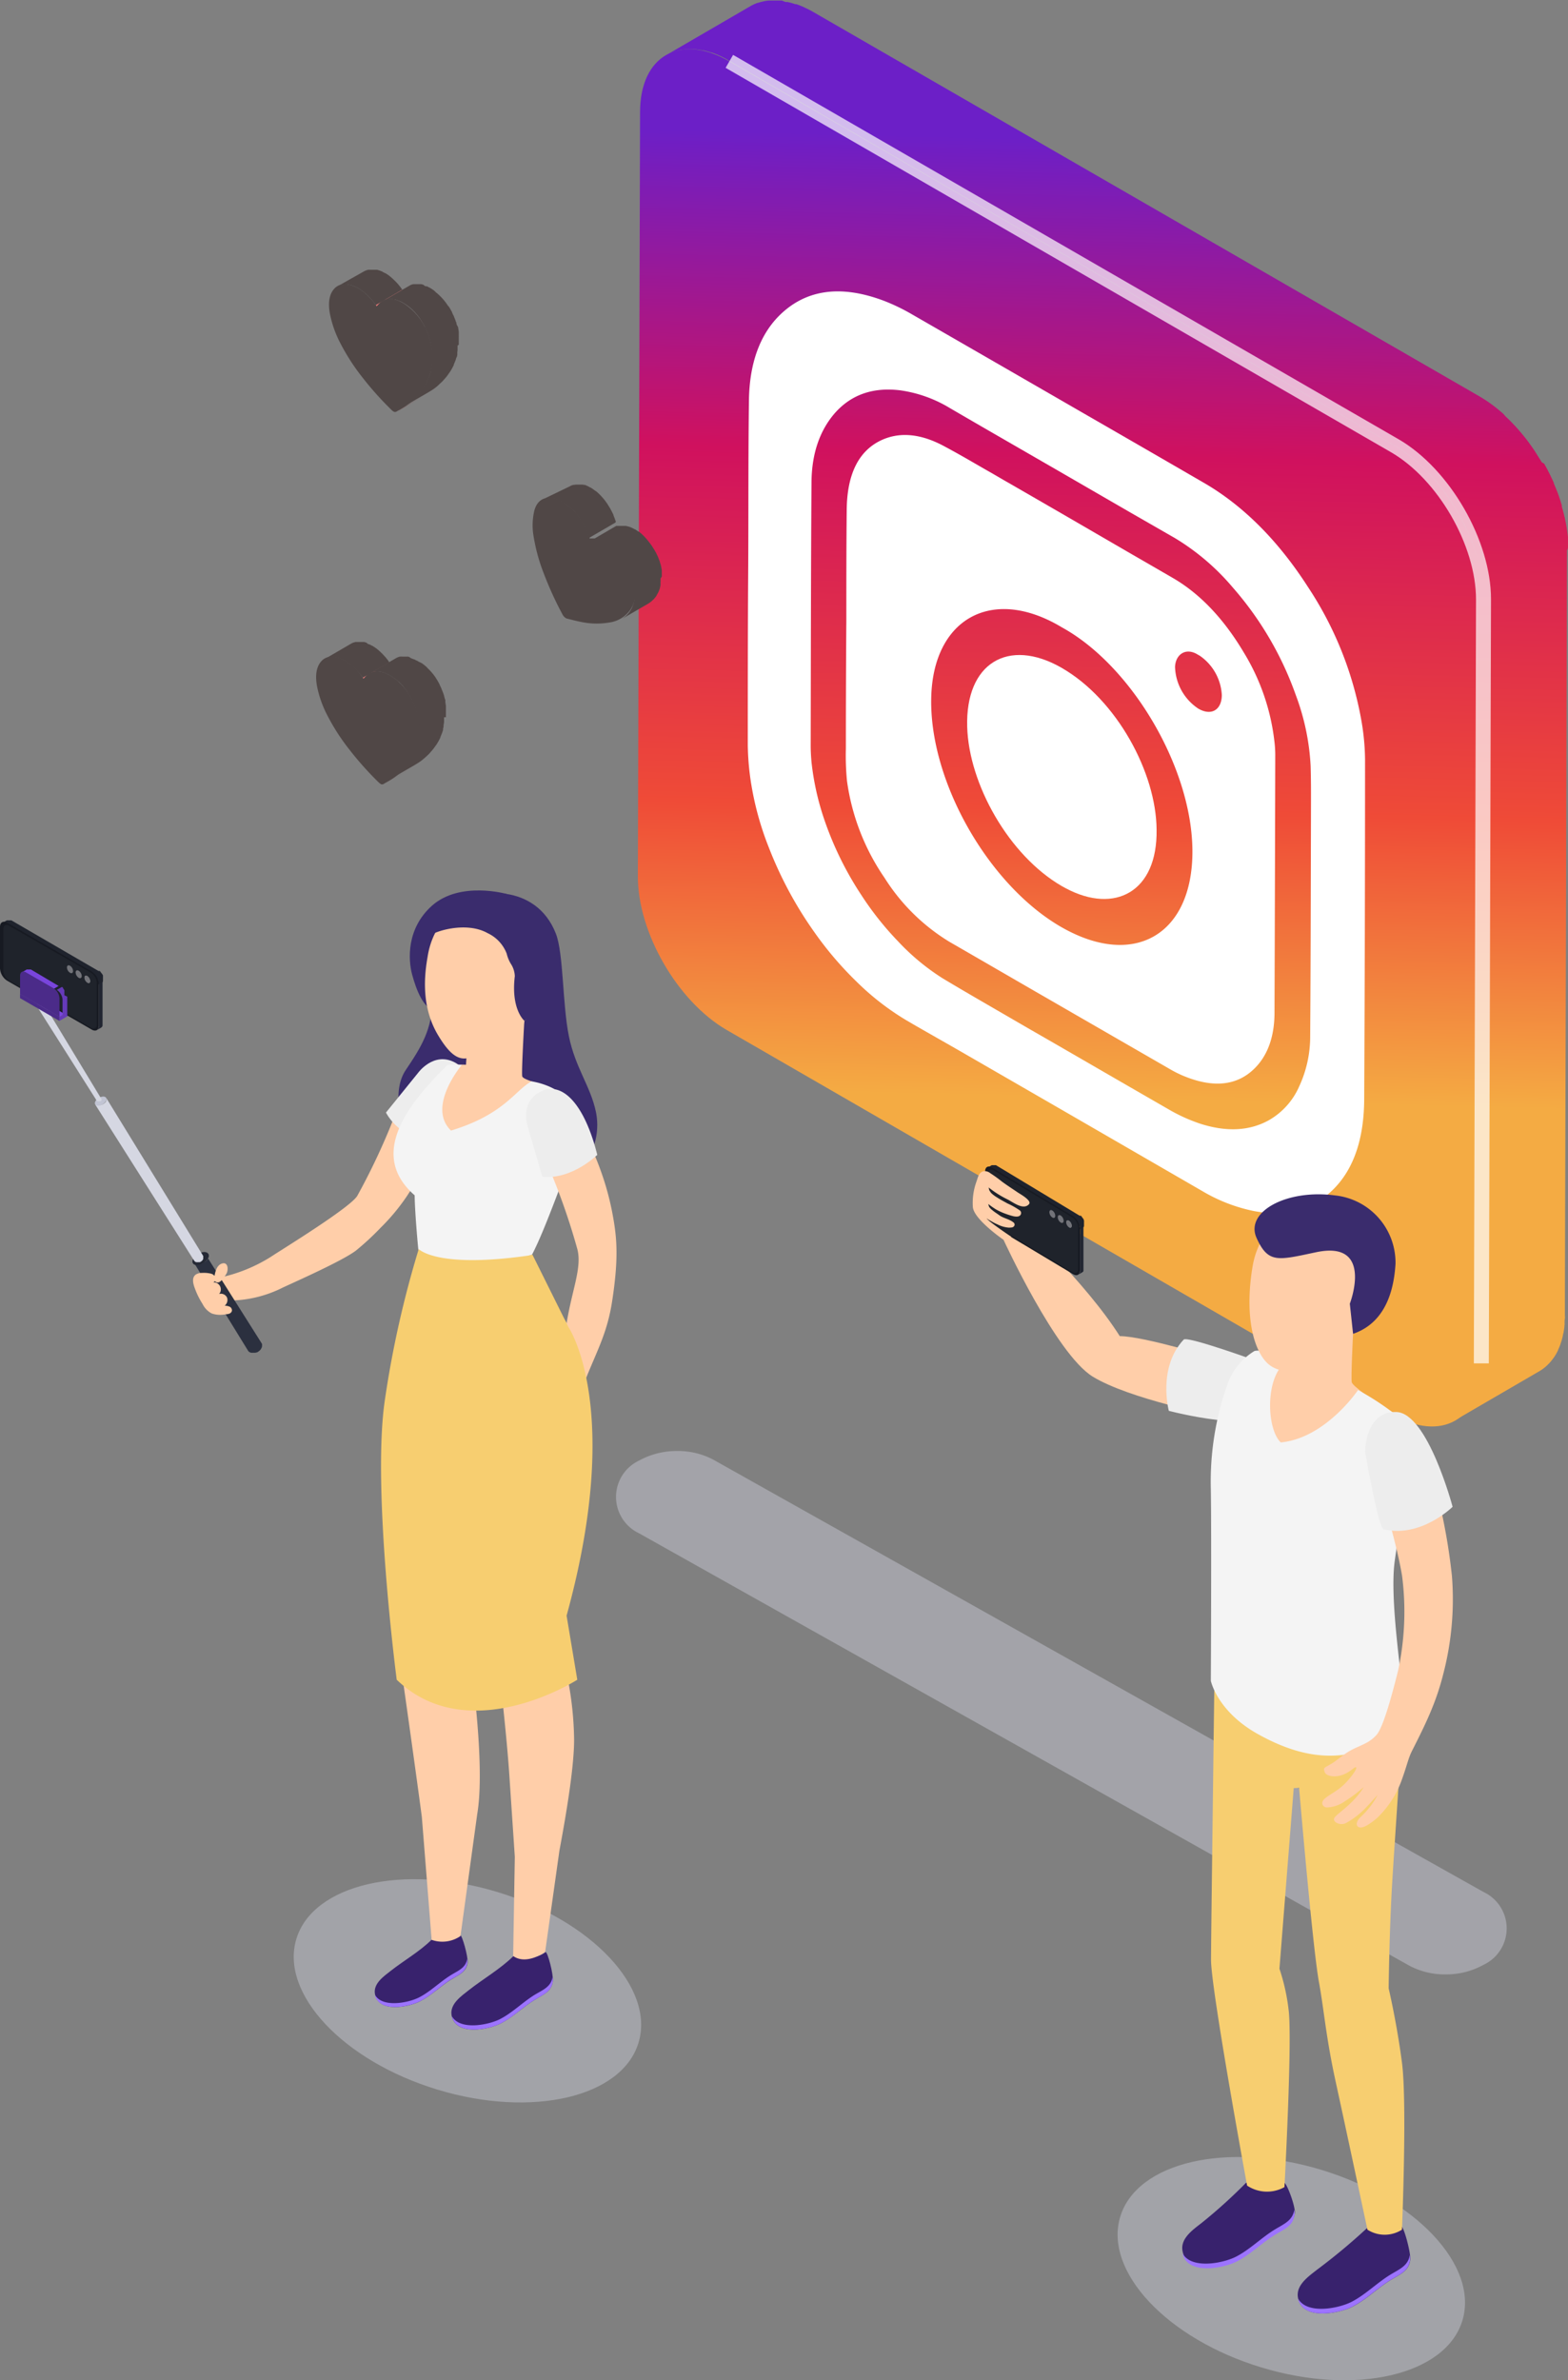<?xml version="1.0" encoding="UTF-8"?> <svg xmlns="http://www.w3.org/2000/svg" xmlns:xlink="http://www.w3.org/1999/xlink" viewBox="0 0 329.52 500"><rect x="0" y="0" width="329.52" height="500" fill="#808080" stroke="none"/><defs><style>.cls-1{fill:none;}.cls-2{fill:url(#Безымянный_градиент_16);}.cls-3{fill:url(#Безымянный_градиент_16-2);}.cls-4{opacity:0.7;}.cls-5{fill:#fff;}.cls-6{isolation:isolate;}.cls-7,.cls-9{opacity:0.4;}.cls-8,.cls-9{fill:#d6d8e5;}.cls-10{fill:#ffcea9;}.cls-11{fill:#212531;}.cls-12{fill:#1f232d;}.cls-13{fill:#171a22;}.cls-14{fill:#727379;}.cls-15{fill:#1f232b;}.cls-16{fill:#ededed;}.cls-17{fill:#38226d;}.cls-18{fill:#9c73ff;}.cls-19{fill:#F7CE70;}.cls-20{fill:#f4f4f4;}.cls-21{fill:#3a2c6d;}.cls-22{clip-path:url(#clip-path);}.cls-23{fill:#854040;}.cls-24{fill:#504746;}.cls-25{fill:#fe7a7a;}.cls-26{fill:#504746;}.cls-27{clip-path:url(#clip-path-2);}.cls-28{fill:#2b303f;}.cls-29{fill:#252935;}.cls-30{fill:#d5d7e2;}.cls-31{fill:#c1c4d3;}.cls-32{fill:#653ab8;}.cls-33{fill:#7945dc;}.cls-34{fill:#4b2b89;}</style><linearGradient id="Безымянный_градиент_16" x1="237.24" y1="29.5" x2="232.45" y2="230.77" gradientUnits="userSpaceOnUse"><stop offset="0" stop-color="#6c1fc7"></stop><stop offset="0.33" stop-color="#d0115e"></stop><stop offset="0.7" stop-color="#ef4b37"></stop><stop offset="1" stop-color="#f4ab43"></stop></linearGradient><linearGradient id="Безымянный_градиент_16-2" x1="225.9" y1="29.23" x2="221.11" y2="230.5" xlink:href="#Безымянный_градиент_16"></linearGradient><clipPath id="clip-path"><path class="cls-1" d="M81.1,164.44l5.55-3.23-.45.27h0l-5.55,3.23v0Z"></path></clipPath><clipPath id="clip-path-2"><path class="cls-1" d="M83.8,86.17,89.36,83l-.45.26h0l-5.56,3.23h0Z"></path></clipPath></defs><title>Instagram_SVG</title><g id="Слой_2" data-name="Слой 2"><g id="Слой_1-2" data-name="Слой 1"><path class="cls-2" d="M329.51,114.74c0-.3,0-.6,0-.9l0-.41c0-.06,0-.12,0-.18s0-.21,0-.32c0-.3-.07-.61-.1-.91s-.09-.63-.14-.94V111l-.15-.88c-.06-.32-.13-.65-.2-1a3.59,3.59,0,0,0-.08-.35c0-.07,0-.14-.05-.2s-.06-.29-.1-.43c-.08-.33-.17-.66-.26-1l-.21-.73s0-.09,0-.13a.65.65,0,0,0,0-.13c-.09-.32-.2-.64-.31-1s-.21-.63-.33-1a1.34,1.34,0,0,0-.07-.18.58.58,0,0,0-.05-.14c-.07-.2-.14-.4-.22-.59s-.24-.61-.37-.91-.18-.44-.28-.66a1.17,1.17,0,0,0-.05-.11.61.61,0,0,0,0-.12c-.13-.31-.27-.61-.41-.91l-.48-1a1.09,1.09,0,0,0-.08-.15,1.74,1.74,0,0,0-.1-.19c-.13-.26-.26-.52-.4-.78s-.36-.64-.54-1L324,97.1l-.11-.19c-.16-.27-.34-.54-.51-.81s-.5-.82-.76-1.21l-.12-.19c-.38-.58-.78-1.14-1.18-1.69-.27-.37-.55-.73-.83-1.09l-.71-.87h0l-.72-.84-.73-.81-.13-.13-.13-.14-.51-.53c-.26-.27-.52-.53-.79-.78a2.73,2.73,0,0,0-.25-.23l-.18-.18L316,87c-.27-.24-.55-.49-.83-.72l-.37-.31-.19-.15-.27-.22c-.28-.22-.55-.43-.83-.63l-.6-.43-.11-.08-.1-.07c-.26-.18-.53-.35-.8-.52l-.79-.49-.18-.11L171,2.57l-.6-.34-.76-.39-.5-.23-.12-.06-.14-.07-.75-.32-.76-.28-.12,0-.12,0-.51-.17c-.26-.08-.51-.15-.77-.21l-.37-.08-.16,0-.24,0L164.3.11l-.49,0h-.17l-.17,0c-.29,0-.59,0-.88,0l-.37,0h-.29l-.31,0a9.5,9.5,0,0,0-1.07.15h0a2,2,0,0,0-.23.06,9.19,9.19,0,0,0-1.06.29l-.08,0a9.37,9.37,0,0,0-1.44.66L140,11.58a9.72,9.72,0,0,1,1.43-.66,10.86,10.86,0,0,1,1.15-.33l.22-.06a10.71,10.71,0,0,1,1.4-.18h.3a11.34,11.34,0,0,1,1.42,0l.17,0a14.52,14.52,0,0,1,1.55.23l.16,0a15.77,15.77,0,0,1,1.65.46l.11,0c.59.2,1.18.44,1.78.71l.12.06q.92.42,1.86,1L293.12,93.63c.63.36,1.25.76,1.87,1.19l.11.07c.57.41,1.14.83,1.7,1.28l.18.16c.54.44,1.07.9,1.59,1.39a1.54,1.54,0,0,1,.19.17c.53.49,1,1,1.55,1.55l.13.13c.54.58,1.07,1.18,1.58,1.79v0a43.63,43.63,0,0,1,2.84,3.83c.26.4.51.81.76,1.21s.42.67.62,1c.09.16.17.33.27.49.32.57.64,1.15.94,1.74,0,.07.07.13.1.19.36.72.7,1.44,1,2.17l.05.11q.47,1.06.87,2.16l.05.14c.27.74.52,1.49.75,2.23a.65.65,0,0,0,0,.13c.21.72.4,1.43.57,2.15,0,.07,0,.13,0,.2.17.74.31,1.47.43,2.2v0c.12.74.21,1.47.27,2.2a1.09,1.09,0,0,1,0,.18q.09,1.09.09,2.16l-.45,160.48c0,.71,0,1.39-.1,2.05,0,.06,0,.12,0,.18-.06.6-.15,1.18-.25,1.74,0,.08,0,.15-.05.23-.11.54-.25,1.06-.4,1.55l-.09.27c-.16.47-.33.92-.52,1.34a.94.94,0,0,0-.06.15,11.9,11.9,0,0,1-.76,1.36c0,.05-.08.1-.11.16a10.09,10.09,0,0,1-.73,1c-.09.11-.19.21-.28.31a9.08,9.08,0,0,1-.71.68l-.3.26a8.08,8.08,0,0,1-1.08.76l17.76-10.33a8,8,0,0,0,1.08-.75,3.88,3.88,0,0,0,.31-.26c.24-.21.47-.44.7-.68l.29-.32a11.82,11.82,0,0,0,.72-.95l.12-.17,0,0a12.07,12.07,0,0,0,.71-1.28l0-.05.06-.14c.13-.28.25-.57.37-.88.05-.14.1-.3.15-.46l.09-.27a2.41,2.41,0,0,0,.08-.25c.09-.31.18-.63.25-.95,0-.12.05-.24.07-.36s0-.14.05-.22.05-.22.07-.34c.05-.29.09-.59.13-.89s0-.34.05-.51a1.1,1.1,0,0,0,0-.18,1.49,1.49,0,0,0,0-.21c0-.29,0-.59.06-.89s0-.59,0-.9v-.05l.45-160.48C329.52,115.31,329.52,115,329.51,114.74Z"></path><path class="cls-3" d="M293.12,93.63c10.32,6,18.67,20.41,18.64,32.28l-.45,160.48c0,11.87-8.44,16.66-18.77,10.69L152.7,216.35c-10.33-6-18.68-20.43-18.65-32.3l.46-160.48c0-11.87,8.44-16.64,18.77-10.68Z"></path><g class="cls-4"><path class="cls-5" d="M312.88,286.39h-3.15l.46-160.47c0-11.35-8-25.21-17.86-30.92L152.49,14.25l1.57-2.72L293.9,92.26c10.75,6.21,19.47,21.31,19.44,33.65Z"></path></g><g class="cls-6"><path class="cls-5" d="M223.18,140.33c11.52,6.65,19.8,22,19.88,33.93.22,13.14-8.81,17.79-19.05,12.35l-.86-.47c-11.13-6.43-19.55-21.44-19.89-33.46-.39-13.39,8.61-18.77,19.75-12.45Z"></path><path class="cls-5" d="M268,158.52q-.06,27.09-.16,54.17c0,5-1.4,8.83-3.93,11.48-3.81,4-9.07,4.49-15.61,1.66a24.37,24.37,0,0,1-2.58-1.33l-28.1-16.2-18.14-10.49a41.73,41.73,0,0,1-13.59-13.41A47.22,47.22,0,0,1,178,164.06a53.77,53.77,0,0,1-.24-6.78q0-13.51.1-27c0-7.71,0-15.41.08-23.1.05-7.45,2.43-12.42,7.23-14.69,3.67-1.72,8-1.52,13,1.11,2.22,1.18,4.45,2.44,6.67,3.73,1.17.67,2.33,1.35,3.49,2l2.89,1.68,1.19.68,3.59,2.07,7.18,4.15L238,116.51q4.32,2.49,8.65,5c5.71,3.36,10.62,8.63,14.73,15.54a45.7,45.7,0,0,1,6.44,18.69A23.84,23.84,0,0,1,268,158.52Zm-45,36.2c15.42,8.87,27.65,1.53,27.59-15.95-.06-17.19-12.37-38.3-26.78-46.62l-.6-.34-.58-.34c-14.35-8.29-26.4-1.38-26.92,14.75-.58,17.66,11.93,39.64,27.29,48.5m28.82-45.87c2.75,1.6,4.91.28,4.95-2.82a10.72,10.72,0,0,0-4.61-8.27l-.3-.17-.29-.17c-2.5-1.45-4.54.16-4.63,2.67a10.89,10.89,0,0,0,4.88,8.76"></path><path class="cls-5" d="M286.87,159.54q0,35.6-.18,71.12c0,8.39-2.14,14.84-6.46,19.15s-9.9,5.89-16.84,4.56a34.79,34.79,0,0,1-10.74-4.18l-29.89-17.28-19.93-11.5c-3.61-2.09-7.22-4.11-10.84-6.2l-1.54-.9A55.09,55.09,0,0,1,180,206.2a72.71,72.71,0,0,1-8.84-10.36A81.86,81.86,0,0,1,161.56,178a63.64,63.64,0,0,1-3.77-13.81,56,56,0,0,1-.64-7.58c0-12,0-24,.08-36s0-24.28.16-36.34c.08-7.84,2.25-13.8,6.28-17.88,5.52-5.55,12.89-6.69,22.15-3.18a41.05,41.05,0,0,1,5.66,2.72q17.93,10.32,35.86,20.67Q240.2,94,253,101.42c8.27,4.79,15.62,12.14,21.91,21.94a74.12,74.12,0,0,1,11.22,28.18A49.85,49.85,0,0,1,286.87,159.54Zm-11.53,58.07c.11-15.09.12-30.25.16-45.38,0-3.77.05-7.53-.07-11.37a49.38,49.38,0,0,0-3.1-14.81,69.38,69.38,0,0,0-13.24-22.62A49,49,0,0,0,246.86,113l-9.61-5.52-14.16-8.19-12.81-7.39q-5.34-3.08-10.68-6.19A27.43,27.43,0,0,0,189.23,82c-5.76-.72-10.37.9-13.82,4.82-3,3.48-4.82,8.21-4.87,14.47-.13,18.42-.13,36.9-.17,55.38,0,1.15.07,2.37.19,3.6a56,56,0,0,0,2.37,11A69.46,69.46,0,0,0,181,188a64.77,64.77,0,0,0,7.72,9.73,47.69,47.69,0,0,0,9.38,7.78c5,3,10,5.86,15,8.77l2.81,1.63,5.62,3.23,16,9.25,8,4.61a35.49,35.49,0,0,0,6.74,3.06c5.57,1.78,10.39,1.5,14.45-.78a15.18,15.18,0,0,0,6.28-7,24.94,24.94,0,0,0,2.34-10.71"></path></g><g class="cls-7"><path class="cls-8" d="M303.78,414.75a15.89,15.89,0,0,1-7.65-1.86L134.32,322.1a8.45,8.45,0,0,1,0-15.3,16.43,16.43,0,0,1,8-2,15.87,15.87,0,0,1,7.64,1.85l161.8,90.78a8.45,8.45,0,0,1,0,15.31A16.22,16.22,0,0,1,303.78,414.75Z"></path></g><ellipse class="cls-9" cx="98.24" cy="418.19" rx="21.69" ry="37.57" transform="translate(-330.47 390.85) rotate(-73.13)"></ellipse><ellipse class="cls-9" cx="271.37" cy="476.55" rx="21.69" ry="37.57" transform="translate(-263.42 597.95) rotate(-73.13)"></ellipse><path class="cls-10" d="M255.55,285.35s-15.28-4.68-20.23-4.68c-7.27-11.48-21.39-24.46-21.39-24.46l-3,4.3s11,23.93,18.7,28.66,25.9,8.25,25.9,8.25Z"></path><path class="cls-11" d="M227,258.07l0,8.74a1.66,1.66,0,0,1,0,.32h0a1,1,0,0,1-.09.26h0a1,1,0,0,1-.11.17.1.1,0,0,1,0,.05,1,1,0,0,1-.15.14l.83-.51a.65.65,0,0,0,.16-.13l0-.05.05-.07,0-.1h0l0-.08a.19.19,0,0,0,0-.08.19.19,0,0,0,0-.07v0h0v0a.22.22,0,0,1,0-.08v-.07a.15.15,0,0,0,0-.07v-.07h0l0-8.74Z"></path><path class="cls-12" d="M227.81,257.5v-.07a.17.17,0,0,0,0-.07v-.07a.22.22,0,0,1,0-.08h0a.64.64,0,0,0,0-.07s0-.06,0-.08l0-.08s0-.05,0-.08l0-.06h0l0-.08a.19.19,0,0,0,0-.07l0-.08,0-.07,0,0h0l0-.07,0-.08-.05-.09,0-.1h0v0a1.74,1.74,0,0,0-.11-.18l-.09-.13h0l-.06-.08-.06-.07-.05-.07-.06-.07h0l0-.05-.06-.06-.06-.06-.07-.06,0,0h0l0,0-.06,0-.07,0-.06,0-.06,0h0L209.3,244.76l-.05,0-.06,0-.05,0-.06,0-.06,0H209l-.06,0-.06,0h-.35l-.1,0-.12.06-.83.5a.6.6,0,0,1,.21-.08h0a.92.92,0,0,1,.24,0h0a1.31,1.31,0,0,1,.27.06h0a2.53,2.53,0,0,1,.29.14l17.07,10.23a1.94,1.94,0,0,1,.29.21h0a3.19,3.19,0,0,1,.26.26h0l.24.31h0l.21.33v0l.17.34h0c0,.12.09.24.13.37h0a2.45,2.45,0,0,1,.08.37h0a2.28,2.28,0,0,1,0,.36l.83-.5Z"></path><path class="cls-13" d="M225.54,255.49a3.33,3.33,0,0,1,1.44,2.58l0,8.74c0,.95-.65,1.33-1.45.85l-17.08-10.23a3.29,3.29,0,0,1-1.43-2.58l0-8.73c0-1,.65-1.34,1.45-.86Z"></path><g class="cls-6"><path class="cls-14" d="M224.66,256.38a1.4,1.4,0,0,1,.62,1.11c0,.41-.28.57-.62.37a1.43,1.43,0,0,1-.62-1.11C224,256.34,224.32,256.17,224.66,256.38Z"></path><path class="cls-15" d="M225.4,255.76a2.7,2.7,0,0,1,1.16,2.09l0,8.73c0,.76-.53,1.07-1.17.69l-16.52-9.9a2.66,2.66,0,0,1-1.16-2.08l0-8.73c0-.77.52-1.07,1.16-.69Zm-4.25,0c.34.21.62,0,.62-.36a1.42,1.42,0,0,0-.62-1.11c-.34-.21-.62,0-.62.36a1.42,1.42,0,0,0,.62,1.11m3.51,2.11c.34.2.62,0,.62-.37a1.4,1.4,0,0,0-.62-1.11c-.34-.21-.62,0-.62.37a1.43,1.43,0,0,0,.62,1.11m-1.76-1.06c.35.21.63.05.63-.36a1.42,1.42,0,0,0-.62-1.11c-.35-.21-.62,0-.62.36a1.39,1.39,0,0,0,.61,1.11"></path></g><path class="cls-14" d="M222.91,255.33a1.42,1.42,0,0,1,.62,1.11c0,.41-.28.57-.63.36a1.39,1.39,0,0,1-.61-1.11C222.29,255.29,222.56,255.12,222.91,255.33Z"></path><path class="cls-14" d="M221.15,254.28a1.42,1.42,0,0,1,.62,1.11c0,.41-.28.57-.62.36a1.42,1.42,0,0,1-.62-1.11C220.53,254.24,220.81,254.07,221.15,254.28Z"></path><path class="cls-10" d="M211,260.51s-6.31-4.31-6.55-6.94a13.08,13.08,0,0,1,.76-5.37c.28-.78.43-1.73,1.26-2.11a1.71,1.71,0,0,1,1.59.32,27.88,27.88,0,0,1,2.53,1.82c1.08.79,2.21,1.52,3.33,2.28.46.31,3,1.7,2.32,2.45-1.19,1.33-3.34-.43-4.49-1a21.65,21.65,0,0,1-4-2.53c.06.08.08.43.15.57a3.1,3.1,0,0,0,.44.65,7.07,7.07,0,0,0,1.25.92c.67.44,1.4.82,2.12,1.22a16.77,16.77,0,0,1,2.61,1.47.7.7,0,0,1,0,1.1c-.32.29-1,.2-1.37.12a15.73,15.73,0,0,1-1.52-.47,13.5,13.5,0,0,1-2.09-.94,16.5,16.5,0,0,1-1.64-1.15,4,4,0,0,0,.16.58,2.86,2.86,0,0,0,.68.71c.44.38.93.68,1.38,1,.92.72,2.18.84,3.08,1.59a.55.55,0,0,1,0,.88c-.22.21-.71.19-1,.2a6.31,6.31,0,0,1-2.38-.68,10,10,0,0,1-1.38-.71,5.25,5.25,0,0,1-.89-.56c.36.65,5.2,3.88,5.2,3.88Z"></path><path class="cls-16" d="M245.63,296.36s-2.42-9.09,3.16-15c1.23-.6,16,4.78,16,4.78s7.46,4.27,4,9.87S245.63,296.36,245.63,296.36Z"></path><path class="cls-17" d="M294.46,467.67c-2.83,2.3-7,.19-7.22.41a127.91,127.91,0,0,1-10.46,8.7c-1.77,1.4-4.52,3.25-4,5.93.9,4.77,8.54,3.3,11.43,1.84s5.24-3.88,8-5.58c1.94-1.21,3.86-1.83,4.16-4.29C296.5,473.19,295,467.61,294.46,467.67Z"></path><path class="cls-18" d="M296.28,473.69c-.38,2.35-2.27,3-4.2,4.2-2.78,1.72-5.22,4.21-8.1,5.67-2.67,1.35-9.32,2.69-11.19-.72,1,4.6,8.53,3.16,11.39,1.71s5.24-3.88,8-5.58c1.94-1.21,3.86-1.83,4.16-4.29A5,5,0,0,0,296.28,473.69Z"></path><path class="cls-17" d="M269.86,458.52c-2.83,2.31-7.79-.21-8,0a108.1,108.1,0,0,1-9.34,8.44c-1.77,1.39-4.53,3.25-4,5.92.89,4.77,8.54,3.3,11.43,1.84s5.24-3.88,8-5.57c1.94-1.21,3.86-1.84,4.16-4.3C272.23,463.37,270.37,458.46,269.86,458.52Z"></path><path class="cls-18" d="M272,464.2c-.38,2.35-2.27,3-4.2,4.2-2.78,1.72-5.22,4.21-8.1,5.67-2.67,1.35-9.31,2.69-11.19-.72,1,4.6,8.53,3.16,11.39,1.71s5.24-3.88,8-5.58c1.94-1.21,3.86-1.83,4.16-4.29A5,5,0,0,0,272,464.2Z"></path><path class="cls-19" d="M294.63,363c-.14,4.28-1.48,22.9-2.07,32.75s-.73,21.93-.73,21.93,1.7,7.18,2.8,15.62,0,35.07,0,35.07a6.74,6.74,0,0,1-7.26,0s-4.54-21.32-6.64-30.92-2.46-15.14-3.55-21.09c-1.32-7.2-4.17-40.8-4.17-40.8l-1.13.06-3,37.93a42.55,42.55,0,0,1,1.92,8.61c.82,6.18-.87,37.27-.87,37.27a7.53,7.53,0,0,1-7.85-.32s-7.58-41.17-7.58-47.44c0-4.14.71-58.78.71-58.78Z"></path><path class="cls-10" d="M284.35,280.19s-.48,9.35-.27,10.18,4.29,3.56,5.48,4.55-6.46,8.52-10.18,10.23-15.51-2.79-15.72-8.58,2-10.65,3.83-10.91S284.35,280.19,284.35,280.19Z"></path><path class="cls-20" d="M285.39,292s-6.78,10.1-16.24,11c-3-2.93-3.25-13.4.88-16.74,0,0-3.8-3.07-6.39-2.47a13.4,13.4,0,0,0-5.85,7.45,61.2,61.2,0,0,0-3.33,21.63c.16,9.92,0,40.21,0,40.21s1.33,6.41,9.88,11.18,14.92,5.23,20.72,3.88c4.79-1.12,8.75-2.81,10.4-6.28-.43-6.95-3.53-25.09-2.37-33.83s3-15.26,3.48-22.33-.93-6.92-4.47-9.44A56.43,56.43,0,0,0,285.39,292Z"></path><path class="cls-10" d="M279.71,370.55c1.53-.89,2.6-2.14,4.84-3.22,2-.95,3.36-1.36,4.72-2.88s3.08-7.68,4.54-13.5a58.71,58.71,0,0,0,.84-19.92c-1.32-7.93-4.94-18.9-6-23.45s.32-6.47,2.34-8.31c2.38-2.16,5.9-1.51,8.19,4.81a124.63,124.63,0,0,1,5.95,27,62.23,62.23,0,0,1-1.77,20.36c-1.52,6.16-3.75,10.68-6.62,16.35-.78,1.54-1,2.88-2.12,6a20.62,20.62,0,0,1-5.35,8.22c-2.15,1.77-3.2,2.07-3.75,1.79s-.6-1.07.29-2a16.94,16.94,0,0,0,3.71-4.78s-1.84,2.11-3.05,3.28a16.92,16.92,0,0,1-3.6,2.65c-1.28.67-3.18-.33-2.31-1.27s1.8-1.45,3.57-3.2a16.7,16.7,0,0,0,2.47-3.08,31.28,31.28,0,0,1-4,3,7,7,0,0,1-3.74,1.28c-.7,0-1.61-.89-.37-1.93s2.92-1.62,4.76-3.73c1.34-1.52,2.08-2.79,1.67-2.79s-1.13,1-2.78,1.6-3.49.29-3.77-.63S278.19,371.44,279.71,370.55Z"></path><path class="cls-10" d="M263.2,266.26h0c1.12-7.25,6.34-12.75,13.82-12.33a14.42,14.42,0,0,1,13.61,15.21,14.28,14.28,0,0,1-6.28,11.05,14.23,14.23,0,0,1-1.16,3.17c-2.64,3.1-10.64,5-12.94,4.68-2.95-.42-4.55-1.65-6-4.88C261.81,277.46,262.59,269.85,263.2,266.26Z"></path><path class="cls-21" d="M284.35,280.19h0l-.68-6.33s5.17-13.39-7.05-10.82c-8.07,1.7-10.09,2.44-12.55-3s6.21-10.28,16.48-8.93a14.21,14.21,0,0,1,12.72,14.41C293,269.53,291.94,277.59,284.35,280.19Z"></path><path class="cls-16" d="M305.27,316.52s-6.67,6.63-14.56,4.72c-1.13-.76-3.84-16.27-3.84-16.27s0-8.59,6.59-8.36S305.27,316.52,305.27,316.52Z"></path><g class="cls-6"><g class="cls-22"><path class="cls-23" d="M81.1,164.44l5.55-3.23-.45.27h0l-5.55,3.23v0l.46-.26"></path></g></g><path class="cls-24" d="M76.27,142.36l5.56-3.22,0,0-.3-.44-.24-.3-.22-.27a2.09,2.09,0,0,0-.14-.17l0,0-.06-.06-.24-.26a3.45,3.45,0,0,0-.26-.28L80,137l-.16-.15-.12-.11-.27-.23a2.75,2.75,0,0,0-.26-.22l-.19-.14,0,0,0,0-.26-.18-.25-.16-.25-.16-.06,0-.19-.11-.24-.12-.15-.07,0,0-.06,0-.25-.1L77,135h0l-.22-.07-.25-.07-.08,0h0l-.13,0-.27,0h-.89l-.27,0H74.7l-.42.12h0a2.62,2.62,0,0,0-.48.22l-5.55,3.23a2.86,2.86,0,0,1,.47-.22,3.45,3.45,0,0,1,.46-.12h0a3,3,0,0,1,.43-.05h.09a2.5,2.5,0,0,1,.47,0h.07a4.37,4.37,0,0,1,.5.09h.06a4.21,4.21,0,0,1,.55.16h0l.58.23,0,0a5.34,5.34,0,0,1,.58.3,8.38,8.38,0,0,1,.86.56l0,0c.28.22.56.45.84.71a12.34,12.34,0,0,1,1,1l0,0A12.42,12.42,0,0,1,76.27,142.36Z"></path><polygon class="cls-25" points="76.27 142.36 81.83 139.14 81.97 139.37 76.42 142.6 76.27 142.36"></polygon><path class="cls-24" d="M93.71,150.69c0-.17,0-.34,0-.51v-.25c0-.1,0-.21,0-.31s0-.33,0-.5,0-.27,0-.4v-.05c0-.13,0-.27,0-.4l-.06-.39-.06-.36a.13.13,0,0,1,0-.06v0c0-.08,0-.17,0-.25s0-.23-.08-.34l-.09-.33-.09-.32v-.05a2.41,2.41,0,0,0-.08-.25,2.47,2.47,0,0,0-.1-.29,2.33,2.33,0,0,0-.11-.28,2.33,2.33,0,0,0-.11-.28,1.6,1.6,0,0,0-.1-.23l0-.05c-.05-.13-.11-.25-.16-.37l-.18-.37-.06-.11,0-.08-.11-.21-.3-.55,0,0c-.08-.14-.17-.28-.26-.42l-.23-.37,0,0-.06-.09-.25-.35-.24-.31,0,0,0,0c-.06-.07-.11-.14-.17-.2l-.21-.25-.21-.23h0l-.23-.24-.25-.24-.13-.12,0-.05-.08-.07-.26-.23-.28-.23,0,0,0,0a1.84,1.84,0,0,0-.22-.17l-.29-.21L88,139l-.12-.07c-.1-.06-.2-.13-.3-.18l-.07,0-.21-.12-.27-.14-.11,0,0,0-.1-.05-.25-.1-.21-.08h0L86,138l-.24-.07h-.1l-.14,0-.24,0h-.8a1.88,1.88,0,0,0-.33,0h0l-.1,0a1.38,1.38,0,0,0-.29.08l0,0a3.16,3.16,0,0,0-.5.22l-5.55,3.23a3.22,3.22,0,0,1,.5-.23,1.78,1.78,0,0,1,.33-.09l.1,0a3.25,3.25,0,0,1,.45-.06h.08a3.38,3.38,0,0,1,.45,0h.06a2.94,2.94,0,0,1,.49.08h0a4.21,4.21,0,0,1,.55.16h0a5,5,0,0,1,.55.23l.06,0,.59.31.49.3c.24.16.47.33.7.51l0,0c.22.17.44.36.65.55l.05,0c.21.19.41.4.61.61h0c.2.22.4.44.58.68l0,0q.25.33.51.69l.06.08.26.42c.09.14.18.27.26.42s.3.52.44.79l0,.08c.15.29.29.59.42.89a13.86,13.86,0,0,1,.5,1.34h0c.13.44.23.86.32,1.28v0c.08.42.14.83.18,1.24v0c0,.41.06.82.06,1.22a8.75,8.75,0,0,1,0,.89v.13c0,.27,0,.54-.08.8a.25.25,0,0,1,0,.08c0,.22-.07.45-.11.66s0,.14,0,.21-.09.37-.13.55l-.06.19c0,.14-.08.27-.12.4l-.12.36s0,.11-.07.17c-.09.23-.18.45-.28.67l-.11.23c-.16.32-.32.63-.5.92s-.36.54-.54.81-.22.32-.34.47-.35.42-.53.63-.23.27-.35.39-.43.42-.65.62-.2.2-.31.29c-.34.28-.68.55-1,.8s-.76.49-1.14.71l5.55-3.22c.39-.23.77-.46,1.14-.72a11.49,11.49,0,0,0,1-.8l.32-.29c.22-.2.44-.4.64-.61l.35-.4c.18-.2.36-.41.53-.63s.23-.31.34-.47.26-.34.37-.52l.17-.28c.18-.3.34-.61.5-.93l.06-.11a1.17,1.17,0,0,1,0-.11c.1-.22.19-.45.28-.68l.06-.13v0l.12-.35c0-.12.08-.23.11-.35s0,0,0-.05,0-.13,0-.19.07-.27.1-.41l0-.15a1.42,1.42,0,0,0,0-.2,1.89,1.89,0,0,0,.05-.23l.06-.44s0-.05,0-.08v0c0-.17,0-.34,0-.52s0-.16,0-.24,0-.09,0-.14A.62.62,0,0,1,93.71,150.69Z"></path><path class="cls-26" d="M82,141.89l.49.3A13,13,0,0,1,87.09,148a12.65,12.65,0,0,1,1.07,5.14,11.36,11.36,0,0,1-1.65,6.26,12.93,12.93,0,0,1-3.76,4c-.68.47-1.41.85-2.11,1.27a.59.59,0,0,1-.66,0,2.22,2.22,0,0,1-.37-.29,67.07,67.07,0,0,1-6.06-6.76,44,44,0,0,1-4.66-7.16,22.89,22.89,0,0,1-2.25-6.22c-.47-2.47-.13-4.31,1-5.46s3-1.08,4.92,0a9.35,9.35,0,0,1,1.73,1.29,13,13,0,0,1,1.94,2.26l.15.24c.19-.21.36-.4.53-.57C78.21,140.77,79.89,140.7,82,141.89Z"></path><g class="cls-6"><g class="cls-27"><path class="cls-23" d="M83.8,86.17,89.36,83l-.45.26h0l-5.56,3.23h0l.45-.27"></path></g></g><path class="cls-24" d="M79,64.1l5.55-3.23v0c-.1-.15-.2-.29-.31-.43a3.55,3.55,0,0,0-.23-.31l-.22-.27c-.05-.05-.09-.11-.14-.17l0,0-.06-.07-.24-.26L83,59l-.29-.28-.16-.15-.13-.12-.26-.23-.26-.21-.19-.15,0,0,0,0c-.09-.06-.17-.13-.26-.18l-.25-.17-.25-.15-.06,0-.19-.1-.25-.13L80.28,57l0,0-.06,0-.25-.1a1.84,1.84,0,0,0-.25-.09h0l-.22-.07-.25-.07H79.1l-.06,0-.12,0-.27,0h-.89a1.35,1.35,0,0,0-.28,0h-.07a2.17,2.17,0,0,0-.42.11h0a4,4,0,0,0-.47.21L71,60.1a2.86,2.86,0,0,1,.47-.22,3.45,3.45,0,0,1,.46-.12h.05a3,3,0,0,1,.43,0h.09a3.77,3.77,0,0,1,.47,0H73a3.05,3.05,0,0,1,.5.08h.06a5.52,5.52,0,0,1,.54.16h0a5.36,5.36,0,0,1,.58.23l0,0,.58.3c.28.17.57.36.86.57l0,0a10.86,10.86,0,0,1,.85.7,14.07,14.07,0,0,1,1,1l0,0A12.64,12.64,0,0,1,79,64.1Z"></path><polygon class="cls-25" points="78.98 64.1 84.53 60.87 84.68 61.1 79.13 64.33 78.98 64.1"></polygon><path class="cls-24" d="M96.41,72.43c0-.17,0-.34,0-.52a2.18,2.18,0,0,0,0-.25v-.31c0-.16,0-.33,0-.5a2.69,2.69,0,0,0,0-.4v0c0-.14,0-.27,0-.41s0-.26,0-.38l-.06-.37s0,0,0-.06v0a1.84,1.84,0,0,1-.05-.25c0-.11,0-.22-.08-.34L96,68.24l-.09-.32v-.06c0-.08,0-.16-.08-.25s-.07-.19-.1-.29-.07-.19-.11-.28-.07-.18-.11-.27a2.44,2.44,0,0,0-.1-.24l0,0c0-.12-.11-.25-.17-.37s-.11-.24-.17-.37l-.06-.1,0-.09-.11-.21-.3-.54,0,0c-.08-.14-.17-.28-.26-.41S94,64.09,94,64l0,0-.06-.08-.25-.35-.24-.31,0,0,0,0-.17-.21a2.62,2.62,0,0,0-.22-.25,2.09,2.09,0,0,0-.2-.22h0a1.75,1.75,0,0,0-.23-.24l-.24-.25-.13-.12,0,0a.27.27,0,0,0-.08-.07l-.26-.24-.28-.22,0,0,0,0L91.18,61l-.29-.2-.19-.13-.12-.07-.3-.19-.07,0L90,60.28l-.27-.14-.11,0-.05,0-.1,0-.25-.11L89,59.83h0l-.24-.08-.24-.06-.06,0h0l-.14,0-.24,0h-.8l-.33,0h0l-.1,0-.29.08,0,0a2.5,2.5,0,0,0-.5.23l-5.55,3.22a3.06,3.06,0,0,1,.49-.22l.34-.1.1,0a3.11,3.11,0,0,1,.44-.06h.6a4.53,4.53,0,0,1,.49.08h0c.18,0,.36.1.55.16h0a4.41,4.41,0,0,1,.56.23l.06,0c.19.09.39.19.59.31s.32.19.48.3a7,7,0,0,1,.71.5l0,0c.22.18.44.36.65.55l0,0c.21.2.41.4.61.61h0c.2.22.39.45.58.68l0,0c.18.22.35.46.52.69a.41.41,0,0,0,.05.09l.27.41c.08.14.18.28.26.42s.3.52.43.79l0,.09c.14.28.28.58.42.89a12.79,12.79,0,0,1,.5,1.33v0a10.27,10.27,0,0,1,.32,1.27v0c.08.41.14.83.18,1.24h0c0,.41.06.82.06,1.22a8.68,8.68,0,0,1,0,.89.66.66,0,0,1,0,.14c0,.27,0,.53-.07.79,0,0,0,.05,0,.08,0,.23-.07.45-.11.67s0,.14,0,.2-.09.37-.14.55a1.46,1.46,0,0,1,0,.2l-.12.39-.12.36c0,.06-.05.11-.07.17-.09.23-.18.46-.29.68l-.11.23c-.15.31-.31.62-.49.92s-.36.54-.54.8l-.34.48c-.17.21-.35.42-.53.62l-.35.4c-.21.21-.43.41-.65.61l-.31.29a13.08,13.08,0,0,1-1,.8c-.37.26-.76.49-1.15.72l5.56-3.23c.38-.23.77-.46,1.14-.71s.7-.52,1-.8l.31-.3c.22-.2.44-.39.65-.61l.35-.4c.18-.2.36-.4.53-.62s.23-.32.34-.48.25-.34.37-.52a2.61,2.61,0,0,0,.17-.28c.18-.3.34-.61.5-.92l.06-.12,0-.11c.1-.22.19-.44.28-.67l.06-.14v0l.12-.35c0-.11.08-.23.11-.35l0,0A1.33,1.33,0,0,1,96,75l.1-.4,0-.15c0-.07,0-.14,0-.21s0-.15,0-.23l.06-.44a.17.17,0,0,0,0-.07v0c0-.17,0-.35,0-.52s0-.17,0-.25a.66.66,0,0,1,0-.14Z"></path><path class="cls-26" d="M84.66,63.63q.24.13.48.3a12.91,12.91,0,0,1,4.66,5.83,12.77,12.77,0,0,1,1.07,5.13,11.5,11.5,0,0,1-1.65,6.27,12.9,12.9,0,0,1-3.76,4c-.68.47-1.41.86-2.11,1.28a.61.61,0,0,1-.66,0,1.79,1.79,0,0,1-.37-.29,66.2,66.2,0,0,1-6.07-6.76,44.53,44.53,0,0,1-4.65-7.15A23.13,23.13,0,0,1,69.35,66c-.47-2.47-.14-4.31,1-5.46s3-1.09,4.92,0A9.82,9.82,0,0,1,77,61.83,13.54,13.54,0,0,1,79,64.1l.15.23c.19-.21.36-.4.53-.57C80.92,62.51,82.6,62.44,84.66,63.63Z"></path><path class="cls-24" d="M129.4,109.64l0-.1c0-.1-.06-.19-.1-.29a2.31,2.31,0,0,0-.1-.28,2.31,2.31,0,0,0-.1-.28l-.11-.27c0-.06-.05-.13-.08-.19v0l0-.07c0-.09-.08-.19-.13-.28a2.2,2.2,0,0,0-.15-.31c-.06-.12-.12-.25-.19-.37l-.18-.34-.13-.23-.15-.23-.27-.44-.08-.13-.27-.37-.06-.09,0,0c-.08-.12-.17-.23-.25-.33s-.15-.2-.23-.29h0c-.08-.09-.15-.18-.23-.26l-.23-.27a.23.23,0,0,1-.07-.07l0,0-.14-.14a3.19,3.19,0,0,0-.26-.26l-.11-.11-.07-.06-.09-.09-.28-.24-.15-.12-.06,0-.07-.06-.28-.21-.21-.15,0,0,0,0-.26-.17-.25-.16-.06,0-.2-.11-.24-.13-.17-.08h0l0,0-.24-.11-.24-.09-.06,0h0l-.13,0-.25-.06-.19,0h-.06l-.25,0-.26,0h-.68l-.37.05h0l-.14,0-.26.07,0,0a1.92,1.92,0,0,0-.46.21L113.87,105a3.1,3.1,0,0,1,.45-.21l.3-.08.14,0a3.06,3.06,0,0,1,.45-.06h.57a4,4,0,0,1,.59.07h0q.28.06.57.15l0,0a6,6,0,0,1,.59.23l0,0c.2.09.4.2.6.31s.41.25.61.39l0,0c.19.13.38.27.56.42l.06,0c.18.15.36.3.53.46l.06.06c.18.16.35.33.52.51l.05,0c.18.19.35.39.52.6h0l.51.65.06.09c.12.16.23.33.34.5s.19.29.28.44.19.3.27.45a14.79,14.79,0,0,1,.69,1.38v0a12.39,12.39,0,0,1,.51,1.4l.07.25,5.55-3.23Z"></path><path class="cls-24" d="M139.08,121.12a2.62,2.62,0,0,0,0-.28v0l0-.34c0-.12,0-.23,0-.35s0-.11,0-.17v-.07s0-.07,0-.11a3.43,3.43,0,0,0-.06-.34l-.06-.34,0,0v0a1.55,1.55,0,0,0-.05-.23c0-.11-.06-.22-.08-.33l-.09-.29h0l-.09-.3c0-.1-.07-.19-.1-.29a2.77,2.77,0,0,1-.1-.26h0a2,2,0,0,0-.11-.26c0-.09-.07-.18-.11-.27l-.12-.27,0,0,0,0-.1-.22-.17-.33-.12-.21-.08-.14-.08-.15-.2-.31c-.09-.14-.17-.29-.27-.43l-.06-.1c-.12-.18-.25-.35-.37-.52l-.08-.11-.24-.3-.27-.34-.26-.31,0,0,0,0-.2-.22-.25-.27-.26-.26-.08-.07,0,0-.14-.14-.26-.23-.26-.2-.14-.11,0,0-.08,0-.24-.17a1.88,1.88,0,0,0-.23-.16l-.23-.14-.06,0-.17-.1-.24-.12-.23-.11h0l-.19-.08-.25-.1-.21-.06h0l-.28-.07-.29-.07H131l-.19,0-.35,0h-.12c-.26,0-.53,0-.83,0l-5.55,3.23.83,0a4.62,4.62,0,0,1,.65.08h.06q.33.06.66.15h0a5.78,5.78,0,0,1,.65.25h0a4.69,4.69,0,0,1,.67.34,8,8,0,0,1,.84.55l0,0c.27.2.53.43.8.67l0,0c.26.25.53.52.79.82l0,0q.41.47.81,1c.18.24.35.49.51.73l.27.43.28.45.08.15c.14.25.27.5.39.76l0,0c.13.28.25.56.36.85h0a6.74,6.74,0,0,1,.3.86h0c.08.28.16.56.22.85v0c.06.28.11.56.16.84v.07c0,.28.07.57.09.85a9.34,9.34,0,0,1,0,1.19v0a5.21,5.21,0,0,1-.18,1v0a7.1,7.1,0,0,1-.31.85l0,.06a6.83,6.83,0,0,1-.44.8,5.77,5.77,0,0,1-2,1.86l5.56-3.23a5.75,5.75,0,0,0,2-1.86l0-.07a5.25,5.25,0,0,0,.39-.7v0l0,0c.06-.13.11-.26.16-.4a3.56,3.56,0,0,0,.13-.39.19.19,0,0,0,0-.07v0l.06-.22.06-.3c0-.1,0-.2,0-.29a1.23,1.23,0,0,1,0-.19v-.09a4.39,4.39,0,0,0,0-.81Z"></path><path class="cls-26" d="M118.24,105.38a12.48,12.48,0,0,1,4.4,4.68,13.17,13.17,0,0,1,1.21,2.8l.07.25.83,0a6.07,6.07,0,0,1,2.73.85,11.55,11.55,0,0,1,3.33,3.12,13,13,0,0,1,2.71,6.93,6.2,6.2,0,0,1-1,4,6.44,6.44,0,0,1-4.52,2.76,15.72,15.72,0,0,1-5.9-.13c-1-.19-1.93-.45-2.89-.68a1.27,1.27,0,0,1-.32-.13,1.94,1.94,0,0,1-.7-.8,72.07,72.07,0,0,1-3.89-8.51,37.77,37.77,0,0,1-2.15-7.78,13.44,13.44,0,0,1,.14-5.48c.52-1.88,1.69-2.8,3.48-2.69A5.58,5.58,0,0,1,118.24,105.38Z"></path><path class="cls-10" d="M56.83,264.07l.63-.41c2.11-1.38,16.25-10.08,17.63-12.47A139.05,139.05,0,0,0,85,228.76c1.48-4.72,4.11-6.44,7-6.06,3.23.42,4.42,2.77,2.69,7.9-2.17,6.46-4.19,13.29-9.41,21A43,43,0,0,1,80,257.89a56.21,56.21,0,0,1-5.2,4.81c-2.73,2.09-12.23,6.32-15.35,7.76a25.35,25.35,0,0,1-10.1,2.7,3.69,3.69,0,0,1-2.2-.46,2.79,2.79,0,0,1-1.1-2,8,8,0,0,1,.13-2.33A33.08,33.08,0,0,0,56.83,264.07Z"></path><path class="cls-21" d="M97.91,189.69c1.69-2.73,14.66-4.52,18.92,6.46,1.61,4.17,1.36,14.81,2.72,21.5s4.54,10.48,5.68,15.9-.72,14.53-13.8,16.13S90.59,246.14,87.5,242s-5.44-12.47-2.23-17.23,5.64-8.62,5.57-14.82Z"></path><path class="cls-21" d="M106.47,187.79S96.7,185,90.78,190.25c-5.4,4.83-5,11.39-4.17,14.47S89,212,91.43,212.24,106.47,187.79,106.47,187.79Z"></path><path class="cls-16" d="M91.45,240.58s-7.32-1.35-10.34-6.87l6.7-8.28s3.3-4.65,7.81-2.23S98.58,232.47,91.45,240.58Z"></path><path class="cls-10" d="M110.19,214.41s-.63,10.88-.44,11.68,4.27,1.57,5.42,2.52-5.92,12-9.51,13.62-14.7-2.54-15.47-8.07c-.71-5.09,3.18-9,4.68-10.42a21.09,21.09,0,0,1,3.06-.08l.33-5.28C103.13,216.84,110.19,214.41,110.19,214.41Z"></path><path class="cls-20" d="M111.69,227.15c3,.47,6.55,2.1,7,3.77.56,2,1.77,11.16-.88,18.16s-4.43,11.45-6,14.47c0,0-13.22,5.67-23.89-.94,0,0-.73-7.51-.78-11.52-9.83-8.59-1.43-19.17,6.91-27.39a16.85,16.85,0,0,1,3,0s-7.44,8.79-2.27,13.79C105.94,234.1,108.14,229.13,111.69,227.15Z"></path><path class="cls-10" d="M89.87,200.93h0c1.1-7,6.15-12.27,13.36-11.84a13.85,13.85,0,0,1,7,25.32,13.72,13.72,0,0,1-1.11,3.05c-2.55,3-9.33,4.87-11.57,4.89-1.94,0-3.6-1.78-5.42-4.78C88.32,211.31,89.27,204.38,89.87,200.93Z"></path><path class="cls-21" d="M105.46,189.21c5.06,1,9.21,2.42,10.58,7.38.95,3.42,2.18,9.94,1,12.68l-.72,2-6.13,3.15s-2.85-2.38-2-9.36a5.09,5.09,0,0,0-.86-2.64,7.7,7.7,0,0,1-.85-2.11,7.85,7.85,0,0,0-4-4.29c-4.55-2.56-11.23-.35-12.16.57C93.47,190.27,99.58,188.07,105.46,189.21Z"></path><path class="cls-10" d="M119.07,278c1.14-7.08,3.26-11.68,2.27-15.57a139,139,0,0,0-8.61-22.94c-2.24-4.42-1.55-7.48.77-9.22,2.6-2,5.09-1.1,7.44,3.78,3,6.14,6.28,12.44,7.9,21.59.79,4.43,1.2,8.73-.22,17.84-1,6.37-3,9.94-5.42,15.92C122.54,291,118.1,284,119.07,278Z"></path><path class="cls-17" d="M114.64,410.05c-2.55,2.08-6.53.64-6.72.83-2.61,2.61-6.49,4.89-9.38,7.16-1.59,1.26-4.08,2.93-3.63,5.34.81,4.32,7.71,3,10.31,1.67s4.73-3.5,7.2-5c1.75-1.09,3.48-1.66,3.76-3.88C116.34,414.8,115.1,410,114.64,410.05Z"></path><path class="cls-18" d="M116.14,415.24c-.33,2.13-2,2.72-3.79,3.8-2.5,1.55-4.71,3.8-7.31,5.12-2.4,1.21-8.4,2.42-10.09-.65.92,4.15,7.7,2.85,10.27,1.54s4.73-3.5,7.2-5c1.75-1.09,3.48-1.66,3.76-3.88A4.24,4.24,0,0,0,116.14,415.24Z"></path><path class="cls-17" d="M96.69,406.47c-2.34,1.9-5.87.83-6,1-2.38,2.39-5.92,4.44-8.56,6.52-1.47,1.15-3.74,2.69-3.33,4.9.74,4,7.06,2.73,9.44,1.52s4.33-3.2,6.59-4.61c1.61-1,3.19-1.51,3.44-3.55C98.38,411,97.11,406.42,96.69,406.47Z"></path><path class="cls-18" d="M98.2,411.44c-.31,1.95-1.88,2.49-3.48,3.48-2.29,1.42-4.31,3.48-6.69,4.68-2.21,1.12-7.7,2.23-9.25-.59.84,3.81,7,2.61,9.41,1.41s4.33-3.2,6.59-4.61c1.61-1,3.19-1.51,3.44-3.55A3.92,3.92,0,0,0,98.2,411.44Z"></path><path class="cls-10" d="M82.9,287.45c1.13-8.82,4.38-21.64,4.38-21.64a26,26,0,0,0,9.79,2.43c5.7.29,14.8-1.44,14.8-1.44a90.21,90.21,0,0,0,5.22,8.07c2.54,3.53,7.49,11.27,6.3,24.79-.79,8.83-5.74,46.34-5.74,46.34a70,70,0,0,1,3,19.46c0,5.45-1.48,14.72-3.09,23.3l-3,21.29s-3.92,2.84-6.72.83l.35-20.83c-.34-5.1-.85-12.63-1.17-17.43-.53-7.82-1.93-20.25-2.34-23.35s-1.4-8.52-1.87-14.6-2.76-36.95-2.76-36.95l-.32,5.78s-.3,9.39-1.65,21-1.82,16.72-1.82,16.72,2.34,4.3,2.64,7.48c.23,2.5,3.1,22.3,1.39,32.38l-3.52,25.61a6.72,6.72,0,0,1-6.06.8l-2.06-25.82C87.35,371.82,84.41,351,84,348.29c-.59-3.56-1.08-5.32-1.75-16.51S81.77,296.27,82.9,287.45Z"></path><path class="cls-19" d="M111.89,263.55l7.59,15.26s11.6,17-.41,60.58l2.25,13.46s-22.73,14.59-37.95,0c0,0-5.28-40.31-2.47-58.9A214.16,214.16,0,0,1,88,262.38s3.73,4.11,22.9,1.39"></path><path class="cls-16" d="M125.52,242.59s-5.28,5.25-11.54,4.6L111,237s-2-5.36,2.61-7.7S122.9,232.11,125.52,242.59Z"></path><path class="cls-28" d="M43.85,263.56v0a.66.66,0,0,1,0,.2v0a.62.62,0,0,1,0,.23.47.47,0,0,1-.06.15.78.78,0,0,1-.05.14,1.67,1.67,0,0,1-.16.24.43.43,0,0,1,0,.07l-.13.14a.86.86,0,0,1-.13.14l-.17.16-.05,0a2.4,2.4,0,0,1-.26.18l0,0-.28.16,0,0-.29.12h-.05l-.27.08h0a1.87,1.87,0,0,1-.32,0,1.15,1.15,0,0,1-.76-.2,1.07,1.07,0,0,1-.14-.16L52.17,283.8a1,1,0,0,0,.9.36l.3,0h.06l.18,0,.09,0,0,0,0,0,.18-.07.06,0,0,0,.06,0,.17-.09,0,0,0,0,.07-.05.17-.12,0,0,0,0,.13-.1.05-.05.13-.15.07-.07.06-.07,0-.06a1.75,1.75,0,0,0,.16-.25v0a.42.42,0,0,0,0-.1.64.64,0,0,0,.06-.16v0a.47.47,0,0,0,0-.17v-.07s0,0,0-.06,0-.08,0-.12v0s0-.05,0-.07l-.05-.1h0l-11.62-18.4A.64.64,0,0,1,43.85,263.56Z"></path><path class="cls-29" d="M42.88,263c.86,0,1.24.56.84,1.32a3,3,0,0,1-2.27,1.44c-.87,0-1.24-.55-.85-1.31A3,3,0,0,1,42.88,263Z"></path><path class="cls-30" d="M22.35,230.72v0a.32.32,0,0,1,0,.14v0l0,.15s0,.08,0,.11a1,1,0,0,1,0,.1,1,1,0,0,1-.11.17l0,.05-.08.1-.1.1-.12.11,0,0-.19.13,0,0-.19.11h0l-.21.09h0l-.19.05h0a.83.83,0,0,1-.22,0,.81.81,0,0,1-.54-.14A.4.4,0,0,1,20,232l20.84,32.88a.69.69,0,0,0,.64.26,1.52,1.52,0,0,0,.21,0h0l.12,0,.07,0H42l.12-.06,0,0h0a.05.05,0,0,1,0,0l.12-.07,0,0,0,0,0,0,.12-.09h0l0,0,.09-.08,0,0,.1-.1.05-.06,0,0,0-.05a1.08,1.08,0,0,0,.11-.18h0l0-.08s0-.07,0-.11h0l0-.12v-.1s0-.06,0-.08v0h0s0,0,0-.05l0-.07h0L22.3,230.59A.69.69,0,0,1,22.35,230.72Z"></path><path class="cls-31" d="M21.66,230.34c.61,0,.88.39.6.93a2.08,2.08,0,0,1-1.61,1c-.61,0-.88-.39-.6-.93A2.08,2.08,0,0,1,21.66,230.34Z"></path><path class="cls-30" d="M9.14,210.78h0a.28.28,0,0,1,0,.09v0a.44.44,0,0,1,0,.1.19.19,0,0,1,0,.07l0,.06a.41.41,0,0,1-.07.11l0,0-.06.07-.06.06-.08.08h0l-.12.09h0l-.13.07h0l-.13.06h0l-.12,0h0l-.14,0a.52.52,0,0,1-.35-.09l-.06-.07,12.48,19.69a.43.43,0,0,0,.41.17l.14,0h0l.08,0,0,0h.05l.08,0H21l.07,0h0l0,0,.07-.06h0l0,0,.06,0,0,0,.07-.06,0,0,0,0,0,0,.07-.11h0s0,0,0,0l0-.07h0a.22.22,0,0,0,0-.08s0,0,0,0h0v0s0,0,0-.06h0s0,0,0,0a.08.08,0,0,0,0,0h0L9.1,210.69A.36.36,0,0,1,9.14,210.78Z"></path><path class="cls-31" d="M8.69,210.53c.4,0,.57.25.39.6a1.34,1.34,0,0,1-1,.66c-.4,0-.57-.25-.39-.6A1.37,1.37,0,0,1,8.69,210.53Z"></path><g class="cls-6"><polygon class="cls-32" points="12.49 213.56 15.6 211.76 15.59 212.64 12.48 214.45 12.49 213.56"></polygon><polygon class="cls-33" points="4.21 208.79 7.32 206.98 15.6 211.76 12.49 213.56 4.21 208.79"></polygon><polygon class="cls-34" points="12.49 213.56 12.48 214.45 4.21 209.67 4.21 208.79 12.49 213.56"></polygon></g><path class="cls-11" d="M20.77,206.67l0,8.75a3.11,3.11,0,0,1,0,.32h0a1.6,1.6,0,0,1-.08.26h0a.66.66,0,0,1-.12.17.1.1,0,0,1,0,.05.7.7,0,0,1-.16.14l.86-.5.17-.14,0-.05a.18.18,0,0,0,.05-.07l.06-.1h0a.2.2,0,0,0,0-.08s0-.05,0-.08a.19.19,0,0,0,0-.07v0h0v0a2538684499554.69,2538684499554.69,0,0,0,0-.14v-.14h0l0-8.74Z"></path><path class="cls-12" d="M21.64,206.1a.2.2,0,0,1,0-.07V206a.17.17,0,0,1,0-.07.22.22,0,0,1,0-.08h0s0-.05,0-.07,0,0,0-.08,0-.05,0-.08,0,0,0-.08l0-.06h0v0l0-.07,0-.08a.19.19,0,0,0,0-.07l0-.08,0-.05h0a.25.25,0,0,0,0-.07l0-.08a.41.41,0,0,1,0-.09.31.31,0,0,1-.05-.1h0v0l-.12-.18-.09-.13h0l-.07-.08-.06-.07-.05-.07-.06-.07h0l0-.05-.07-.06-.06-.06-.07-.06,0,0h0l0,0-.06,0-.07,0-.06,0-.06,0h0L2.39,193.33l0,0-.06,0-.07,0-.06,0-.06,0H2l-.06,0H1.92l-.06,0H1.55l-.1,0-.12.06-.87.5a.58.58,0,0,1,.22-.08h0a1,1,0,0,1,.25,0h0a1.4,1.4,0,0,1,.28.06h0a1.82,1.82,0,0,1,.3.13l17.75,10.25a1.94,1.94,0,0,1,.29.21h0a3.45,3.45,0,0,1,.28.26h0a2.48,2.48,0,0,1,.25.3h0c.08.11.15.22.22.33v0l.18.35h0a2.72,2.72,0,0,1,.13.37h0a2.83,2.83,0,0,1,.09.37h0a2.4,2.4,0,0,1,0,.37l.87-.5Z"></path><path class="cls-13" d="M19.28,204.08a3.33,3.33,0,0,1,1.49,2.59l0,8.75c0,1-.68,1.33-1.51.85L1.49,206A3.3,3.3,0,0,1,0,203.44l0-8.75c0-.95.68-1.33,1.51-.86Z"></path><g class="cls-6"><path class="cls-14" d="M18.36,205a1.41,1.41,0,0,1,.64,1.11c0,.41-.29.58-.64.37a1.42,1.42,0,0,1-.65-1.11C17.71,204.93,18,204.76,18.36,205Z"></path><path class="cls-15" d="M19.13,204.35a2.63,2.63,0,0,1,1.2,2.09l0,8.75c0,.76-.55,1.07-1.21.69L1.93,206a2.67,2.67,0,0,1-1.21-2.09l0-8.75c0-.76.54-1.07,1.21-.69Zm-4.42,0c.35.21.65,0,.65-.36a1.43,1.43,0,0,0-.65-1.12c-.35-.2-.64,0-.64.37a1.39,1.39,0,0,0,.64,1.11m3.65,2.11c.35.21.64,0,.64-.37a1.41,1.41,0,0,0-.64-1.11c-.36-.21-.65,0-.65.37a1.42,1.42,0,0,0,.65,1.11m-1.83-1c.36.2.65,0,.65-.37a1.42,1.42,0,0,0-.64-1.11c-.36-.21-.65,0-.65.36a1.45,1.45,0,0,0,.64,1.12"></path></g><path class="cls-14" d="M16.54,203.92a1.42,1.42,0,0,1,.64,1.11c0,.41-.29.57-.65.37a1.45,1.45,0,0,1-.64-1.12C15.89,203.88,16.18,203.71,16.54,203.92Z"></path><path class="cls-14" d="M14.71,202.86a1.43,1.43,0,0,1,.65,1.12c0,.41-.3.57-.65.36a1.39,1.39,0,0,1-.64-1.11C14.07,202.82,14.36,202.66,14.71,202.86Z"></path><path class="cls-33" d="M6.49,203.65l0,0,0,0-.05,0,0,0,0,0h0l0,0H5.8l-.09,0-.09,0-1,.6a.7.7,0,0,1,.39-.08H5a1.26,1.26,0,0,1,.48.17l5.84,3.37,1-.6Z"></path><path class="cls-32" d="M13.53,209.06v-.17s0,0,0-.06v-.06s0-.05,0-.07,0,0,0-.06,0,0,0-.06l0-.06h0l0-.06,0-.06,0-.06,0-.06,0-.06,0-.06,0-.06,0-.08a.56.56,0,0,1-.05-.08h0v0l-.09-.15a1,1,0,0,1-.08-.11l-.05-.07s0,0,0-.05l-.05-.06,0-.05h0l0,0,0-.05-.06,0a.12.12,0,0,0-.05-.05l0,0-.06,0a.1.1,0,0,0-.05,0l0,0-.05,0h0l-1,.6a1.87,1.87,0,0,1,.47.38h0a2.48,2.48,0,0,1,.38.52h0a2.48,2.48,0,0,1,.25.58h0a1.78,1.78,0,0,1,.1.59v3.86l1-.6v-3.92Z"></path><path class="cls-34" d="M11.29,207.63a2.65,2.65,0,0,1,1.21,2.09v3.86l-8.28-4.77,0-3.87c0-.76.54-1.07,1.22-.68Z"></path><path class="cls-10" d="M44.17,267.51a1.48,1.48,0,0,1,1.11.8.78.78,0,0,1-.56,1.08,1.48,1.48,0,0,1,1.33,2.43,1.41,1.41,0,0,1,1.66.75,1.52,1.52,0,0,1-.49,1.7,2.84,2.84,0,0,1,1,.2.86.86,0,0,1,.52.9.89.89,0,0,1-.5.56,2.51,2.51,0,0,1-.77.15,5.88,5.88,0,0,1-.94.11,5.23,5.23,0,0,1-2.05-.29,4.45,4.45,0,0,1-1.92-2A16.16,16.16,0,0,1,41,270.77c-.36-.93-.84-2.38.2-3.07a2.42,2.42,0,0,1,1.25-.31A6.3,6.3,0,0,1,44.17,267.51Z"></path><path class="cls-10" d="M45.06,268.17a1.09,1.09,0,0,0,.26,1.11.8.8,0,0,0,.83,0,2.29,2.29,0,0,0,.64-.6,6,6,0,0,0,.85-1.23c.36-.76.3-2.35-.91-2.05S45.22,267.24,45.06,268.17Z"></path></g></g></svg> 